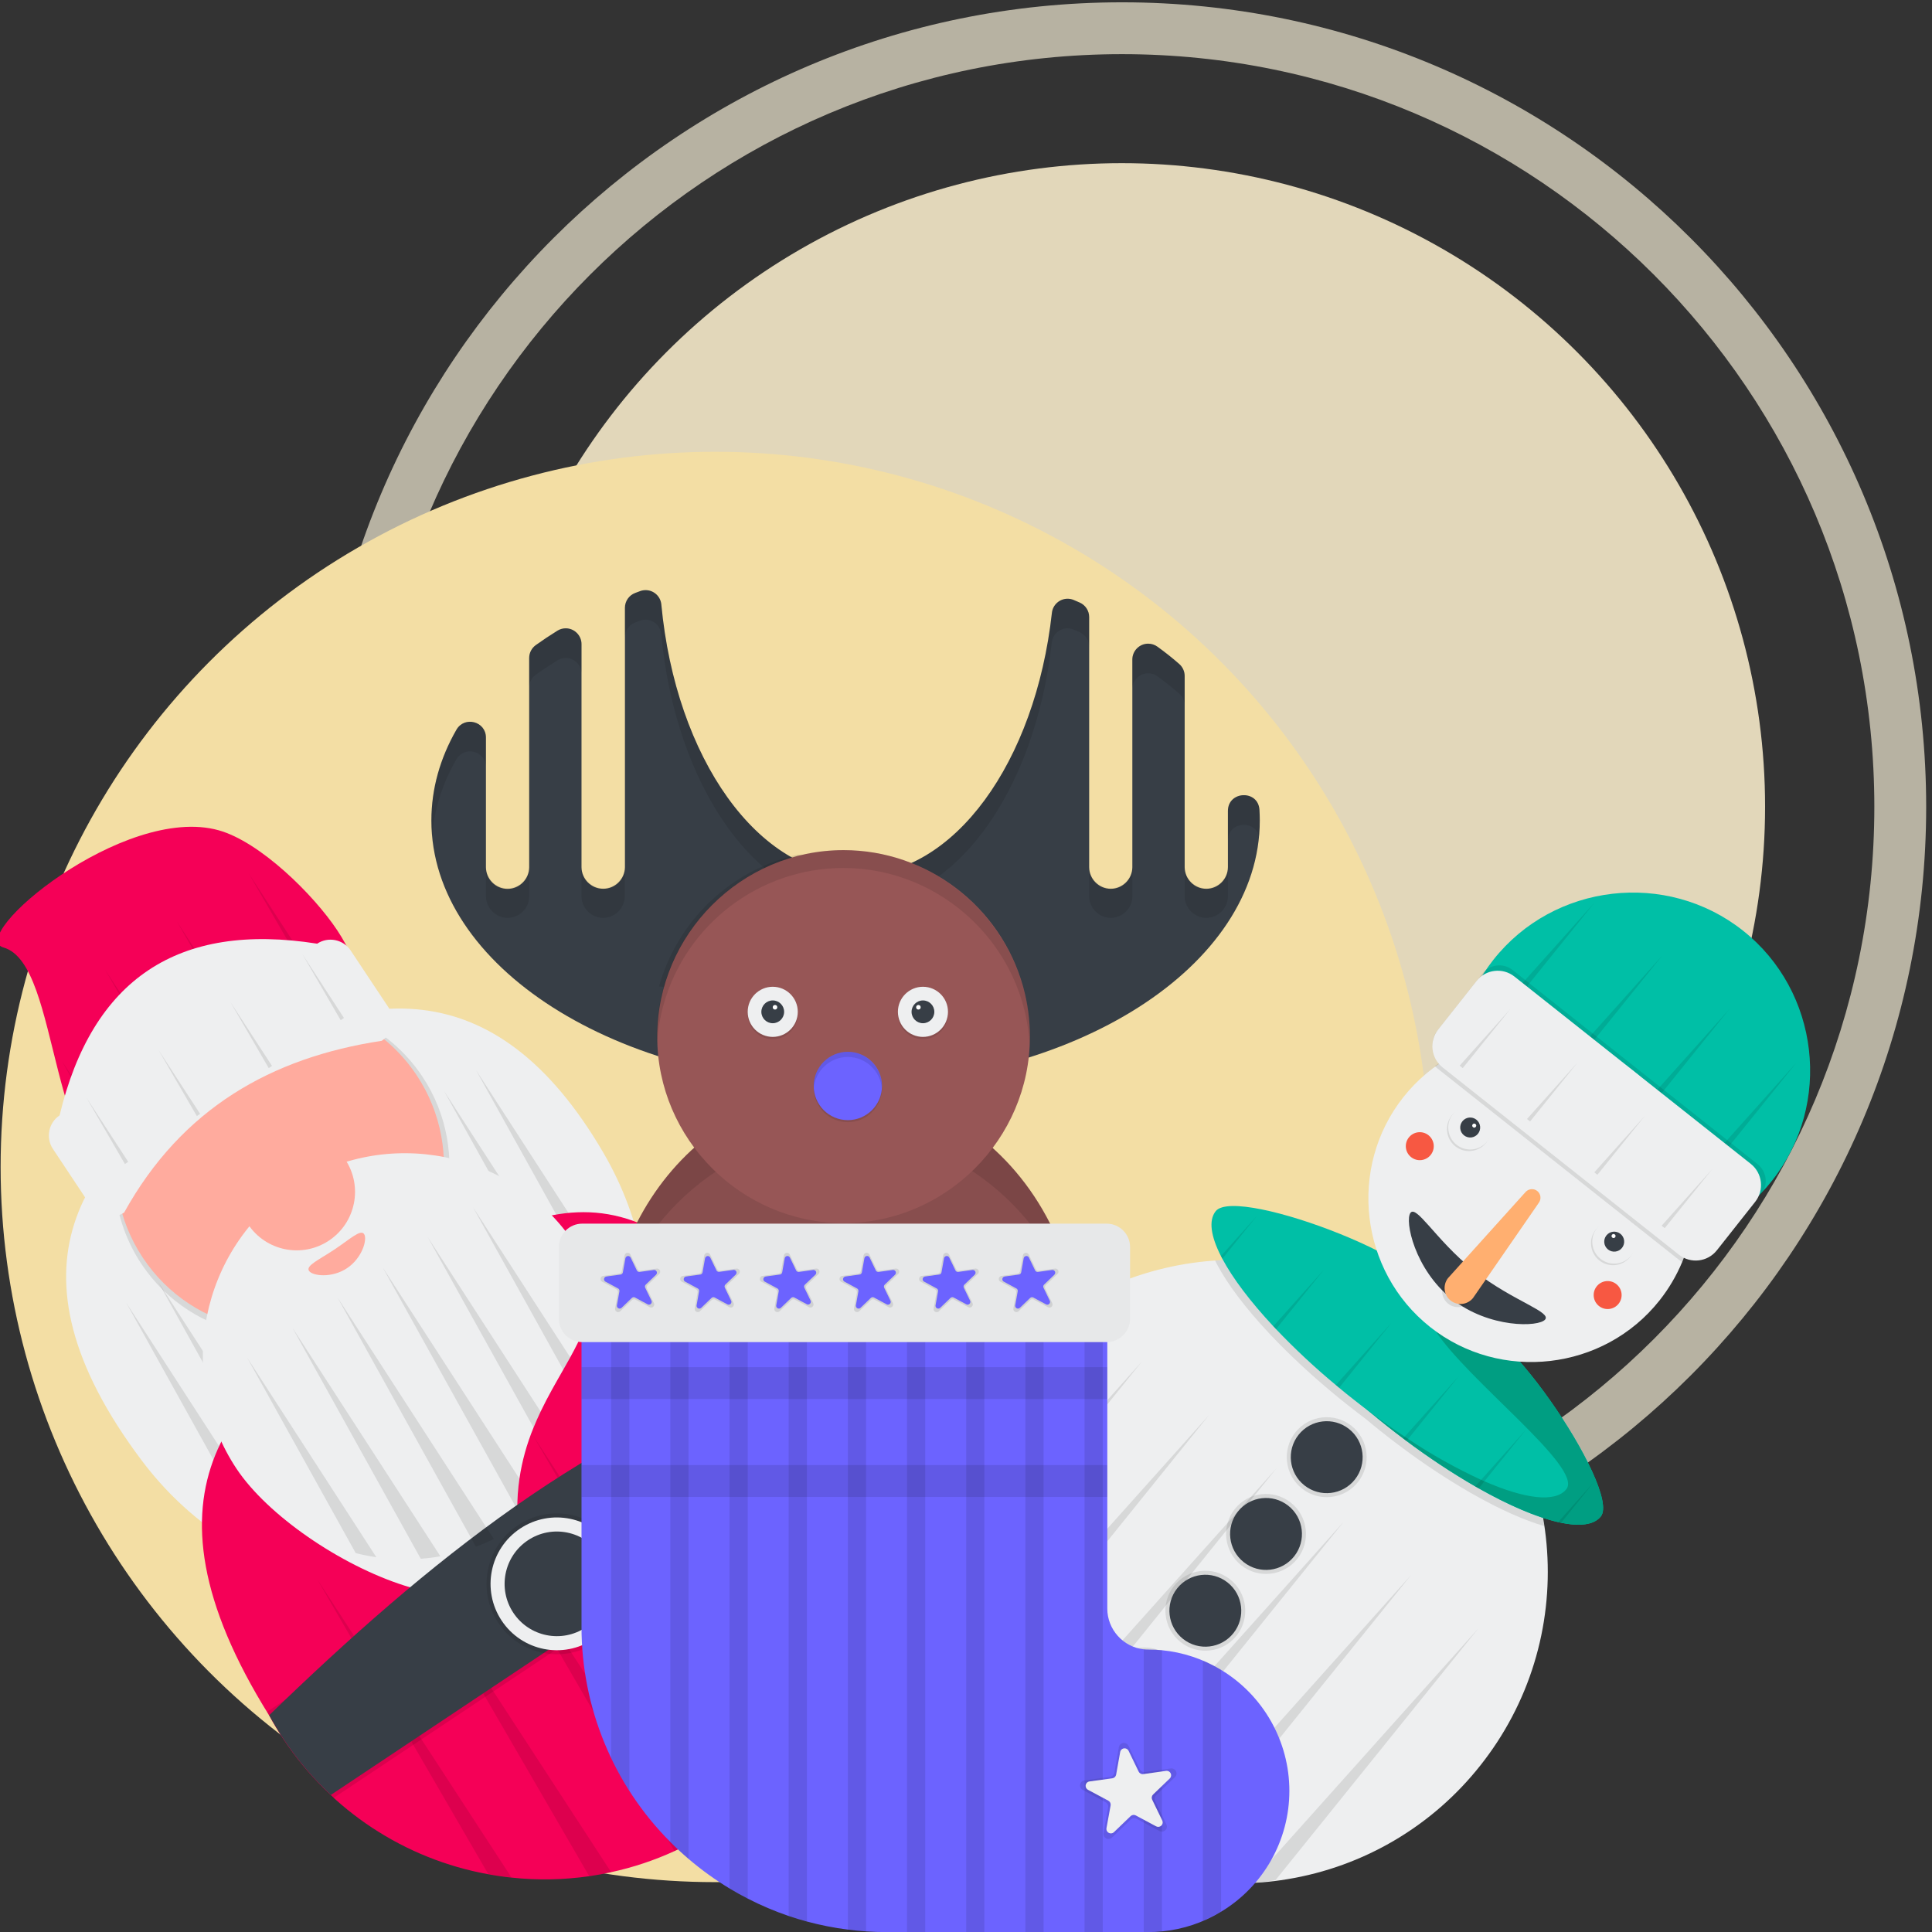<?xml version="1.0" encoding="UTF-8" standalone="no"?> <svg xmlns="http://www.w3.org/2000/svg" xmlns:xlink="http://www.w3.org/1999/xlink" xmlns:serif="http://www.serif.com/" width="100%" height="100%" viewBox="0 0 1080 1080" version="1.1" xml:space="preserve" style="fill-rule:evenodd;clip-rule:evenodd;stroke-linejoin:round;stroke-miterlimit:2;"><rect x="0" y="0" width="1080" height="1080" fill="#333333" stroke="none"/> <g transform="matrix(1,0,0,1,-2306.89,-1158.21)"> <g id="Tavola-da-disegno3" transform="matrix(0.562,0,0,1,1194.16,1158.21)"> <rect x="1978.19" y="0" width="1920" height="1080" style="fill:none;"></rect> <clipPath id="_clip1"> <rect x="1978.19" y="0" width="1920" height="1080"></rect> </clipPath> <g clip-path="url(#_clip1)"> <g transform="matrix(0.962,0,0,0.533,1661.05,451)"> <g transform="matrix(2.107,0,0,2.138,-1508.76,-896.977)"> <circle cx="1423.9" cy="419.486" r="315.675" style="fill:rgb(226,215,186);"></circle> </g> <g transform="matrix(2.634,0,0,2.673,-2258.96,-1121.22)"> <path d="M1423.9,103.811C1598.13,103.811 1739.58,245.26 1739.58,419.486C1739.58,593.712 1598.13,735.161 1423.9,735.161C1249.68,735.161 1108.23,593.712 1108.23,419.486C1108.23,245.26 1249.68,103.811 1423.9,103.811ZM1423.9,124.155C1260.9,124.155 1128.57,256.488 1128.57,419.486C1128.57,582.484 1260.9,714.818 1423.9,714.818C1586.9,714.818 1719.23,582.484 1719.23,419.486C1719.23,256.488 1586.9,124.155 1423.9,124.155Z" style="fill:rgb(183,178,162);"></path> </g> </g> <g transform="matrix(3.934,0,0,2.213,-1864.54,-665.106)"> <circle cx="1158.06" cy="595.318" r="180.656" style="fill:rgb(243,222,164);"></circle> </g> <g transform="matrix(1.585,-0.057,0.101,0.892,-4556.67,-585.235)"> <g transform="matrix(0.866,-0.5,0.5,0.866,3482.29,1639.04)"> <path d="M720.263,266.811C720.308,293.923 710.463,320.141 692.583,340.521C690.223,343.201 687.763,345.771 685.173,348.211C671.917,360.774 655.776,369.892 638.173,374.761C635.283,375.581 632.323,376.261 629.343,376.811C614.359,379.668 598.949,379.447 584.053,376.161C581.133,375.531 578.253,374.761 575.423,373.891C558.439,368.674 542.942,359.478 530.223,347.071C527.833,344.781 525.553,342.351 523.393,339.821C483.031,292.949 565.165,189.093 540.336,160C524.291,141.2 652.771,126.783 693.133,173.656C710.648,193.996 720.281,239.969 720.263,266.811Z" style="fill:rgb(245,0,87);fill-rule:nonzero;"></path> </g> <g transform="matrix(0.866,-0.5,0.383,0.664,3907.08,1550.97)"> <path d="M118.27,275.3L119.58,134.64L111.44,268.05L118.27,275.3Z" style="fill-opacity:0.1;fill-rule:nonzero;"></path> </g> <g transform="matrix(0.866,-0.5,0.5,0.866,3482.29,1639.04)"> <path d="M585.603,206.451L584.013,376.201C581.093,375.571 578.213,374.801 575.383,373.931L585.603,206.451Z" style="fill-opacity:0.1;fill-rule:nonzero;"></path> </g> <g transform="matrix(0.866,-0.5,0.5,0.866,3482.29,1639.04)"> <path d="M639.713,206.451L638.133,374.811C635.243,375.631 632.283,376.311 629.303,376.861L639.713,206.451Z" style="fill-opacity:0.1;fill-rule:nonzero;"></path> </g> <g transform="matrix(0.866,-0.5,0.5,0.866,3874.92,1495.27)"> <path d="M280.66,268.75L281.9,134.64L273.24,276.44L280.66,268.75Z" style="fill-opacity:0.1;fill-rule:nonzero;"></path> </g> <g transform="matrix(0.866,-0.5,0.5,0.866,3482.29,1639.04)"> <path d="M608.263,298.311C712.366,302.999 789.771,340.167 781.913,475.101C776.237,572.574 704.168,651.891 608.263,651.891C512.359,651.891 440.271,572.576 434.613,475.101C425.831,323.775 510.676,293.917 608.263,298.311Z" style="fill:rgb(238,239,240);fill-rule:nonzero;"></path> </g> <g transform="matrix(0.866,-0.5,0.5,0.866,3874.92,1495.27)"> <path d="M69.26,315.84L52.9,520.95L66.75,520.95L69.26,315.84Z" style="fill-opacity:0.1;fill-rule:nonzero;"></path> </g> <g transform="matrix(0.866,-0.5,0.5,0.866,3874.92,1495.27)"> <path d="M93.16,315.84L76.8,520.95L90.65,520.95L93.16,315.84Z" style="fill-opacity:0.1;fill-rule:nonzero;"></path> </g> <g transform="matrix(0.866,-0.5,0.5,0.866,3874.92,1495.27)"> <path d="M308.34,315.84L291.98,520.95L305.83,520.95L308.34,315.84Z" style="fill-opacity:0.1;fill-rule:nonzero;"></path> </g> <g transform="matrix(0.866,-0.5,0.5,0.866,3874.92,1495.27)"> <path d="M332.24,315.84L315.88,520.95L329.73,520.95L332.24,315.84Z" style="fill-opacity:0.1;fill-rule:nonzero;"></path> </g> <g transform="matrix(0.866,-0.5,0.5,0.866,3482.29,1639.04)"> <path d="M766.073,548.971C738.603,609.731 678.263,651.901 608.263,651.901C538.263,651.901 477.923,609.731 450.453,548.971C514.958,461.815 637.904,443.453 725.06,507.958C740.686,519.523 754.508,533.345 766.073,548.971Z" style="fill-opacity:0.1;fill-rule:nonzero;"></path> </g> <g transform="matrix(0.866,-0.5,0.5,0.866,3482.29,1639.04)"> <path d="M804.563,669.511C804.646,718.322 786.443,765.436 753.563,801.511C749.997,805.465 746.257,809.265 742.343,812.911C729.372,825.058 714.812,835.389 699.063,843.621C694.803,845.861 690.443,847.941 685.983,849.861C672.758,855.568 658.94,859.791 644.783,862.451C640.223,863.311 635.617,864.008 630.963,864.541C623.428,865.404 615.848,865.828 608.263,865.811C602.323,865.811 596.457,865.551 590.663,865.031C586.043,864.611 581.463,864.031 576.943,863.321C563.16,861.116 549.655,857.427 536.663,852.321C532.317,850.648 528.043,848.811 523.843,846.811C509.137,839.803 495.363,830.985 482.843,820.561C479.07,817.441 475.427,814.178 471.913,810.771C433.529,773.851 411.842,722.809 411.913,669.551C411.913,663.611 412.173,657.741 412.693,651.941C417.619,484.351 508.313,467.866 608.213,473.251C719.48,479.249 803.788,471.109 803.733,651.941C804.28,657.714 804.557,663.571 804.563,669.511Z" style="fill:rgb(245,0,87);fill-rule:nonzero;"></path> </g> <g transform="matrix(0.866,-0.5,0.5,0.866,3482.29,1639.04)"> <path d="M484.933,597.811L482.863,820.521C479.09,817.401 475.447,814.138 471.933,810.731L484.933,597.811Z" style="fill-opacity:0.1;fill-rule:nonzero;"></path> </g> <g transform="matrix(0.866,-0.5,0.5,0.866,3482.29,1639.04)"> <path d="M539.043,597.811L536.663,852.331C532.317,850.651 528.043,848.811 523.843,846.811L539.043,597.811Z" style="fill-opacity:0.1;fill-rule:nonzero;"></path> </g> <g transform="matrix(0.866,-0.5,0.5,0.866,3874.92,1495.27)"> <path d="M178.74,793.22L181.24,525.98L165.03,791.51L178.74,793.22Z" style="fill-opacity:0.1;fill-rule:nonzero;"></path> </g> <g transform="matrix(0.866,-0.5,0.5,0.866,3874.92,1495.27)"> <path d="M232.88,790.6L235.34,525.98L219.06,792.69L232.88,790.6Z" style="fill-opacity:0.1;fill-rule:nonzero;"></path> </g> <g transform="matrix(0.866,-0.5,0.5,0.866,3482.29,1639.04)"> <path d="M701.363,597.811L699.073,843.601C694.813,845.841 690.453,847.921 685.993,849.841L701.363,597.811Z" style="fill-opacity:0.1;fill-rule:nonzero;"></path> </g> <g transform="matrix(0.866,-0.5,0.5,0.866,3482.29,1639.04)"> <path d="M755.473,597.811L753.573,801.491C750.007,805.444 746.267,809.244 742.353,812.891L755.473,597.811Z" style="fill-opacity:0.1;fill-rule:nonzero;"></path> </g> <g transform="matrix(0.866,-0.5,0.5,0.866,3482.29,1639.04)"> <path d="M713.963,372.551C713.963,429.551 666.643,475.731 608.263,475.731C549.883,475.731 502.563,429.541 502.563,372.551C502.56,363.118 503.876,353.73 506.473,344.661C516.873,308.391 547.073,280.191 584.993,271.881C600.326,268.535 616.201,268.535 631.533,271.881C669.453,280.191 699.653,308.391 710.053,344.661C712.65,353.73 713.966,363.118 713.963,372.551Z" style="fill-opacity:0.1;fill-rule:nonzero;"></path> </g> <g transform="matrix(0.866,-0.5,0.5,0.866,3482.29,1639.04)"> <path d="M711.443,370.031C711.375,426.488 664.9,472.906 608.443,472.906C551.939,472.906 505.443,426.411 505.443,369.906C505.443,313.402 551.939,266.906 608.443,266.906C654.5,266.906 695.222,297.798 707.633,342.151C710.173,351.226 711.455,360.607 711.443,370.031Z" style="fill:rgb(255,171,158);fill-rule:nonzero;"></path> </g> <g transform="matrix(0.866,-0.5,0.5,0.866,3482.29,1639.04)"> <path d="M511.373,266.851C575.59,207.29 640.182,207.04 705.153,266.851C713.437,266.851 720.253,273.668 720.253,281.951L720.253,324.731C720.253,333.015 713.437,339.831 705.153,339.831C641.87,310.248 577.479,305.666 511.373,339.831C503.09,339.831 496.273,333.015 496.273,324.731L496.273,281.951C496.273,273.668 503.09,266.851 511.373,266.851Z" style="fill:rgb(238,239,240);fill-rule:nonzero;"></path> </g> <g transform="matrix(0.866,-0.5,0.5,0.866,3482.29,1639.04)"> <path d="M735.353,512.221C735.353,544.871 717.373,557.771 693.713,570.081C691.143,571.411 688.513,572.744 685.823,574.081C677.393,578.311 668.463,582.701 659.513,588.031C656.433,589.871 653.343,591.811 650.273,593.901C641.065,600.092 632.646,607.382 625.203,615.611C620.87,620.436 616.905,625.581 613.343,631.001L613.333,631.021C611.593,633.661 609.903,636.401 608.263,639.311C564.223,717.331 481.173,582.411 481.173,512.221C481.173,442.502 538.544,385.131 608.263,385.131C677.983,385.131 735.353,442.502 735.353,512.221L735.353,512.221Z" style="fill:rgb(238,239,240);fill-rule:nonzero;"></path> </g> <g transform="matrix(0.866,-0.5,0.5,0.866,3482.29,1639.04)"> <path d="M629,434.348C629,438.235 619.715,446.178 608.263,446.178C596.812,446.178 587.527,438.235 587.527,434.348C587.527,430.461 596.812,432.089 608.263,432.089C619.715,432.089 629,430.457 629,434.348Z" style="fill:rgb(255,171,158);fill-rule:nonzero;"></path> </g> <g transform="matrix(0.866,-0.5,0.5,0.866,3482.29,1639.04)"> <path d="M804.563,667.001C804.577,682.25 802.815,697.45 799.313,712.291L417.263,712.291C413.761,697.45 411.999,682.25 412.013,667.001C412.013,661.061 412.273,655.188 412.793,649.381L803.793,649.381C804.3,655.181 804.557,661.055 804.563,667.001Z" style="fill-opacity:0.1;fill-rule:nonzero;"></path> </g> <g transform="matrix(0.866,-0.5,0.5,0.866,3482.29,1639.04)"> <path d="M804.563,672.031C804.577,687.284 802.815,702.486 799.313,717.331L417.263,717.331C413.762,702.486 412,687.284 412.013,672.031C412.013,666.091 412.273,660.218 412.793,654.411L803.793,654.411C804.3,660.211 804.557,666.084 804.563,672.031Z" style="fill-opacity:0.1;fill-rule:nonzero;"></path> </g> <g transform="matrix(0.866,-0.5,0.5,0.866,3482.29,1639.04)"> <path d="M804.563,669.511C804.577,684.764 802.815,699.966 799.313,714.811L417.263,714.811C413.761,699.966 411.999,684.764 412.013,669.511C412.013,663.571 412.273,657.701 412.793,651.901C548.386,626.985 681.348,614.531 803.793,651.901C804.3,657.701 804.557,663.571 804.563,669.511Z" style="fill:rgb(55,62,70);fill-rule:nonzero;"></path> </g> <g transform="matrix(0.866,-0.5,0.5,0.866,3874.92,1495.27)"> <circle cx="196.35" cy="611.54" r="44.04" style="fill-opacity:0.1;"></circle> </g> <g transform="matrix(0.866,-0.5,0.5,0.866,3874.92,1495.27)"> <circle cx="196.35" cy="611.54" r="41.52" style="fill:rgb(238,239,240);"></circle> </g> <g transform="matrix(0.866,-0.5,0.5,0.866,3874.92,1495.27)"> <circle cx="196.35" cy="611.54" r="32.72" style="fill:rgb(55,62,70);"></circle> </g> <g transform="matrix(0.866,-0.5,0.5,0.866,3482.29,1639.04)"> <path d="M525.203,458.111L523.393,606.811C520.129,603.887 517.018,600.796 514.073,597.551L525.203,458.111Z" style="fill-opacity:0.1;fill-rule:nonzero;"></path> </g> <g transform="matrix(0.866,-0.5,0.5,0.866,3482.29,1639.04)"> <path d="M559.173,458.111L557.103,628.581C553.315,626.932 549.616,625.083 546.023,623.041L559.173,458.111Z" style="fill-opacity:0.1;fill-rule:nonzero;"></path> </g> <g transform="matrix(0.866,-0.5,0.5,0.866,3482.29,1639.04)"> <path d="M593.153,458.111L590.953,638.111C586.918,637.571 582.913,636.827 578.953,635.881L593.153,458.111Z" style="fill-opacity:0.1;fill-rule:nonzero;"></path> </g> <g transform="matrix(0.866,-0.5,0.5,0.866,3482.29,1639.04)"> <path d="M627.123,458.111L625.203,615.611C620.87,620.436 616.905,625.581 613.343,631.001L627.123,458.111Z" style="fill-opacity:0.1;fill-rule:nonzero;"></path> </g> <g transform="matrix(0.866,-0.5,0.5,0.866,3482.29,1639.04)"> <path d="M661.103,458.111L659.513,588.031C656.433,589.871 653.343,591.811 650.273,593.901L661.103,458.111Z" style="fill-opacity:0.1;fill-rule:nonzero;"></path> </g> <g transform="matrix(0.866,-0.5,0.5,0.866,3482.29,1639.04)"> <path d="M695.073,458.111L693.713,570.081C691.143,571.411 688.513,572.744 685.823,574.081L695.073,458.111Z" style="fill-opacity:0.1;fill-rule:nonzero;"></path> </g> <g transform="matrix(0.866,-0.5,0.5,0.866,3874.92,1495.27)"> <path d="M116.66,243.02L119.58,195.21L119.14,243.02L116.66,243.02Z" style="fill-opacity:0.1;fill-rule:nonzero;"></path> </g> <g transform="matrix(0.866,-0.5,0.5,0.866,3874.92,1495.27)"> <path d="M173.24,243.02L173.69,195.21L170.77,243.02L173.24,243.02Z" style="fill-opacity:0.1;fill-rule:nonzero;"></path> </g> <g transform="matrix(0.866,-0.5,0.5,0.866,3874.92,1495.27)"> <path d="M227.79,195.21L227.34,243.02L224.87,243.02L227.79,195.21Z" style="fill-opacity:0.1;fill-rule:nonzero;"></path> </g> <g transform="matrix(0.866,-0.5,0.5,0.866,3874.92,1495.27)"> <path d="M278.98,243.02L281.9,195.21L281.46,243.02L278.98,243.02Z" style="fill-opacity:0.1;fill-rule:nonzero;"></path> </g> <g transform="matrix(0.866,-0.5,0.5,0.866,3874.92,1495.27)"> <circle cx="196.53" cy="317.16" r="36.557" style="fill:rgb(255,171,158);"></circle> </g> </g> <g transform="matrix(0.696,0.31,-0.979,0.696,1715.64,-787.302)"> <g transform="matrix(1.778,0,0,1,2322.87,232.98)"> <path d="M712,248C712.045,275.111 702.199,301.33 684.32,321.71C681.96,324.39 679.5,326.96 676.91,329.4C663.654,341.963 647.513,351.081 629.91,355.95C627.02,356.77 624.06,357.45 621.08,358C606.096,360.857 590.686,360.635 575.79,357.35C572.87,356.72 569.99,355.95 567.16,355.08C550.175,349.863 534.678,340.667 521.96,328.26C519.57,325.97 517.29,323.54 515.13,321.01C497.631,300.689 488,274.744 488,247.927C488,186.486 538.559,135.927 600,135.927C661.441,135.927 712,186.486 712,247.927C712,247.952 712,247.976 712,248Z" style="fill:rgb(0,191,166);fill-rule:nonzero;"></path> </g> <g transform="matrix(1.778,0,0,1,3040.55,285.98)"> <path d="M110.67,267.75L111.98,127.09L103.84,260.5L110.67,267.75Z" style="fill-opacity:0.1;fill-rule:nonzero;"></path> </g> <g transform="matrix(1.778,0,0,1,2322.87,232.98)"> <path d="M569.79,180.09L568.2,349.84C565.28,349.21 562.4,348.44 559.57,347.57L569.79,180.09Z" style="fill-opacity:0.1;fill-rule:nonzero;"></path> </g> <g transform="matrix(1.778,0,0,1,2322.87,232.98)"> <path d="M623.9,180.09L622.32,348.44C619.43,349.26 616.47,349.94 613.49,350.49L623.9,180.09Z" style="fill-opacity:0.1;fill-rule:nonzero;"></path> </g> <g transform="matrix(1.778,0,0,1,3040.55,285.98)"> <path d="M273.06,261.2L274.3,127.09L265.64,268.89L273.06,261.2Z" style="fill-opacity:0.1;fill-rule:nonzero;"></path> </g> <g transform="matrix(1.778,0,0,1,2322.87,232.98)"> <path d="M796.3,650.7C796.382,699.511 778.179,746.625 745.3,782.7C741.733,786.653 737.993,790.453 734.08,794.1C732.98,795.1 731.87,796.1 730.75,797.1C730.677,797.187 730.593,797.264 730.5,797.33C729.89,797.9 729.27,798.44 728.65,798.96C717.088,809.022 704.384,817.691 690.8,824.79C689.02,825.73 687.217,826.64 685.39,827.52C682.86,828.75 680.31,829.92 677.72,831.03C675.98,831.78 674.22,832.5 672.46,833.2C660.844,837.824 648.808,841.314 636.52,843.62C634.73,843.96 632.93,844.28 631.12,844.55C628.34,845.01 625.52,845.4 622.7,845.71C620.99,845.91 619.27,846.09 617.54,846.24C611.76,846.76 605.91,847.02 599.99,847.02C594.07,847.02 588.203,846.76 582.39,846.24C580.59,846.08 578.79,845.89 577,845.67C574.21,845.36 571.43,844.97 568.67,844.53C566.97,844.25 565.29,843.96 563.6,843.65C551.571,841.397 539.782,838.012 528.39,833.54C526.58,832.84 524.79,832.11 523.01,831.33C520.503,830.283 518.023,829.167 515.57,827.98C513.9,827.18 512.22,826.36 510.57,825.5C497.728,818.933 485.654,810.96 474.57,801.73C472.75,800.24 470.98,798.73 469.22,797.14C467.46,795.55 465.47,793.72 463.64,791.94C462,790.36 460.38,788.75 458.8,787.1C423.39,750.552 403.611,701.588 403.7,650.7C403.7,644.76 403.96,638.89 404.48,633.09C413.39,532.92 497.48,454.4 600,454.4C702.52,454.4 786.61,532.92 795.52,633.09C796.033,638.89 796.293,644.76 796.3,650.7Z" style="fill:rgb(238,239,240);fill-rule:nonzero;"></path> </g> <g transform="matrix(1.778,0,0,1,2322.87,232.98)"> <path d="M734.46,507.67C722.32,512.67 706.14,516.8 687.23,519.79L684.74,520.18C667.619,522.679 650.366,524.165 633.07,524.63C632.16,524.63 631.26,524.69 630.34,524.71C626.147,524.817 621.907,524.87 617.62,524.87C612.953,524.87 608.337,524.807 603.77,524.68C599.223,524.813 594.62,524.877 589.96,524.87C586.28,524.87 582.61,524.87 578.96,524.76L576.24,524.68C559.057,524.273 541.911,522.871 524.89,520.48L522.4,520.11C501.4,516.93 483.69,512.32 470.91,506.76L469.16,505.97L467.99,505.42C502.754,473.74 547.81,455.645 594.83,454.48C597.603,456.288 600.606,457.714 603.76,458.72C606.743,457.756 609.597,456.433 612.26,454.78C657.913,457.581 701.171,476.303 734.46,507.67Z" style="fill-opacity:0.1;fill-rule:nonzero;"></path> </g> <g transform="matrix(1.778,0,0,1,2322.87,232.98)"> <path d="M471.24,584L469.24,797.11C467.35,795.41 465.49,793.69 463.66,791.91C462.02,790.33 460.4,788.72 458.82,787.07L471.24,584Z" style="fill-opacity:0.1;fill-rule:nonzero;"></path> </g> <g transform="matrix(1.778,0,0,1,2322.87,232.98)"> <path d="M525.34,584L523,831.31C520.493,830.263 518.013,829.147 515.56,827.96C513.89,827.16 512.21,826.34 510.56,825.48L525.34,584Z" style="fill-opacity:0.1;fill-rule:nonzero;"></path> </g> <g transform="matrix(1.778,0,0,1,2322.87,232.98)"> <path d="M579.45,584L577,845.65C574.21,845.34 571.43,844.95 568.67,844.51C566.97,844.23 565.29,843.94 563.6,843.63L579.45,584Z" style="fill-opacity:0.1;fill-rule:nonzero;"></path> </g> <g transform="matrix(1.778,0,0,1,2322.87,232.98)"> <path d="M633.56,584L631.13,844.52C628.35,844.98 625.53,845.37 622.71,845.68C621,845.88 619.28,846.06 617.55,846.21L633.56,584Z" style="fill-opacity:0.1;fill-rule:nonzero;"></path> </g> <g transform="matrix(1.778,0,0,1,2322.87,232.98)"> <path d="M687.67,584L685.4,827.5C682.87,828.73 680.32,829.9 677.73,831.01C675.99,831.76 674.23,832.48 672.47,833.18L687.67,584Z" style="fill-opacity:0.1;fill-rule:nonzero;"></path> </g> <g transform="matrix(1.778,0,0,1,2322.87,232.98)"> <path d="M741.77,584L739.87,787.69C736.29,791.637 732.547,795.437 728.64,799.09L741.77,584Z" style="fill-opacity:0.1;fill-rule:nonzero;"></path> </g> <g transform="matrix(1.778,0,0,1,2322.87,232.98)"> <path d="M476.68,480.83C476.68,502.37 539.78,519.83 617.62,519.83C695.46,519.83 758.55,502.36 758.55,480.83C758.55,459.3 617.62,415.4 617.62,441.83C617.62,468.26 476.68,459.29 476.68,480.83Z" style="fill:rgb(0,191,166);fill-rule:nonzero;"></path> </g> <g transform="matrix(1.778,0,0,1,2322.87,232.98)"> <path d="M758.55,480.83C758.55,487.57 752.36,493.92 741.47,499.46L739.74,500.31C727.2,506.31 709.03,511.31 687.23,514.75L684.74,515.14C667.62,517.643 650.366,519.132 633.07,519.6C632.16,519.6 631.26,519.66 630.34,519.67C626.147,519.79 621.907,519.847 617.62,519.84C612.953,519.84 608.337,519.777 603.77,519.65C595.28,519.42 587,518.98 579.02,518.35L576.38,518.14C559.076,516.787 541.897,514.136 524.99,510.21L522.79,509.68C494.49,502.53 476.73,492.25 476.73,480.83C476.73,463.46 568.3,465.92 603.81,453.69C612.36,450.74 617.66,446.94 617.66,441.82C617.62,415.4 758.55,459.29 758.55,480.83Z" style="fill:rgb(0,158,130);fill-rule:nonzero;"></path> </g> <g transform="matrix(1.778,0,0,1,2322.87,232.98)"> <path d="M730.87,480.83C730.87,491.93 714.13,501.93 687.28,509.04L685.06,509.61C667.973,513.756 650.586,516.552 633.06,517.97L630.42,518.2C621.85,518.92 612.93,519.41 603.75,519.65C599.203,519.77 594.6,519.833 589.94,519.84C586.26,519.84 582.59,519.84 578.94,519.72L576.22,519.65C559.037,519.243 541.891,517.841 524.87,515.45C524.03,515.32 523.2,515.19 522.38,515.08C501.38,511.9 483.67,507.29 470.89,501.73L469.14,500.94C456.34,495.07 448.98,488.19 448.98,480.83C448.98,459.29 589.91,415.4 589.91,441.83C589.91,446.95 595.21,450.75 603.74,453.7C639.28,465.92 730.87,463.46 730.87,480.83Z" style="fill:rgb(0,191,166);fill-rule:nonzero;"></path> </g> <g transform="matrix(1.778,0,0,1,2322.87,232.98)"> <path d="M703.18,351.22C703.112,407.677 656.637,454.095 600.18,454.095C543.676,454.095 497.18,407.599 497.18,351.095C497.18,294.591 543.676,248.095 600.18,248.095C646.237,248.095 686.959,278.987 699.37,323.34C701.907,332.416 703.189,341.796 703.18,351.22Z" style="fill:rgb(238,239,240);fill-rule:nonzero;"></path> </g> <g transform="matrix(1.778,0,0,1,3040.55,285.98)"> <path d="M308.29,206.041L308.29,251.979C308.29,259.441 302.231,265.5 294.769,265.5L97.831,265.5C90.369,265.5 84.31,259.441 84.31,251.979L84.31,206.041C84.31,198.579 90.369,192.52 97.831,192.52L294.769,192.52C302.231,192.52 308.29,198.579 308.29,206.041Z" style="fill-opacity:0.1;"></path> </g> <g transform="matrix(1.778,0,0,1,2322.87,232.98)"> <path d="M699.37,323.34C698.549,323.467 697.72,323.534 696.89,323.54L503.11,323.54C502.28,323.534 501.451,323.467 500.63,323.34C510.881,286.903 540.37,258.907 577.29,250.56L622.71,250.56C659.63,258.907 689.119,286.903 699.37,323.34Z" style="fill-opacity:0.1;fill-rule:nonzero;"></path> </g> <g transform="matrix(1.778,0,0,1,3040.55,285.98)"> <path d="M308.29,212.054L308.29,251.006C308.29,260.396 300.666,268.02 291.276,268.02L101.324,268.02C91.934,268.02 84.31,260.396 84.31,251.006L84.31,212.054C84.31,202.664 91.934,195.04 101.324,195.04L291.276,195.04C300.666,195.04 308.29,202.664 308.29,212.054Z" style="fill:rgb(238,239,240);"></path> </g> <g transform="matrix(1.778,0,0,1,3040.55,285.98)"> <circle cx="138.42" cy="288.16" r="13.84" style="fill-opacity:0.1;"></circle> </g> <g transform="matrix(1.778,0,0,1,3040.55,285.98)"> <circle cx="138.42" cy="286.9" r="13.84" style="fill:rgb(238,239,240);"></circle> </g> <g transform="matrix(1.778,0,0,1,3040.55,285.98)"> <circle cx="254.18" cy="288.16" r="13.84" style="fill-opacity:0.1;"></circle> </g> <g transform="matrix(1.778,0,0,1,3040.55,285.98)"> <circle cx="254.18" cy="286.9" r="13.84" style="fill:rgb(238,239,240);"></circle> </g> <g transform="matrix(1.778,0,0,1,3040.55,285.98)"> <circle cx="138.42" cy="286.9" r="6.29" style="fill:rgb(55,62,70);"></circle> </g> <g transform="matrix(1.778,0,0,1,3040.55,285.98)"> <circle cx="254.18" cy="286.9" r="6.29" style="fill:rgb(55,62,70);"></circle> </g> <g transform="matrix(1.778,0,0,1,3040.55,285.98)"> <circle cx="139.67" cy="284.38" r="1.26" style="fill:white;"></circle> </g> <g transform="matrix(1.778,0,0,1,3040.55,285.98)"> <circle cx="251.66" cy="284.38" r="1.26" style="fill:white;"></circle> </g> <g transform="matrix(1.778,0,0,1,3040.55,285.98)"> <circle cx="196.3" cy="505.84" r="25.17" style="fill-opacity:0.1;"></circle> </g> <g transform="matrix(1.778,0,0,1,3040.55,285.98)"> <circle cx="196.3" cy="567.5" r="25.17" style="fill-opacity:0.1;"></circle> </g> <g transform="matrix(1.778,0,0,1,3040.55,285.98)"> <circle cx="196.3" cy="629.16" r="25.17" style="fill-opacity:0.1;"></circle> </g> <g transform="matrix(1.778,0,0,1,3040.55,285.98)"> <circle cx="196.3" cy="690.82" r="25.17" style="fill-opacity:0.1;"></circle> </g> <g transform="matrix(1.778,0,0,1,3040.55,285.98)"> <circle cx="196.3" cy="752.48" r="25.17" style="fill-opacity:0.1;"></circle> </g> <g transform="matrix(1.778,0,0,1,3040.55,285.98)"> <circle cx="196.3" cy="505.84" r="22.65" style="fill:rgb(55,62,70);"></circle> </g> <g transform="matrix(1.778,0,0,1,3040.55,285.98)"> <circle cx="196.3" cy="567.5" r="22.65" style="fill:rgb(55,62,70);"></circle> </g> <g transform="matrix(1.778,0,0,1,3040.55,285.98)"> <circle cx="196.3" cy="629.16" r="22.65" style="fill:rgb(55,62,70);"></circle> </g> <g transform="matrix(1.778,0,0,1,3040.55,285.98)"> <circle cx="196.3" cy="690.82" r="22.65" style="fill:rgb(55,62,70);"></circle> </g> <g transform="matrix(1.778,0,0,1,3040.55,285.98)"> <circle cx="196.3" cy="752.48" r="22.65" style="fill:rgb(55,62,70);"></circle> </g> <g transform="matrix(1.778,0,0,1,2322.87,232.98)"> <path d="M654.11,405.33C654.11,411.58 629.89,431.75 600,431.75C570.11,431.75 545.89,411.58 545.89,405.33C545.89,402.42 551.11,403.03 559.7,404.51C569.6,406.22 583.99,409.1 600,409.1C616.01,409.1 630.4,406.22 640.3,404.51C648.89,403 654.11,402.42 654.11,405.33Z" style="fill:rgb(55,62,70);fill-rule:nonzero;"></path> </g> <g transform="matrix(1.778,0,0,1,2322.87,232.98)"> <path d="M600,435.53C594.476,435.53 589.93,430.984 589.93,425.46L594.64,352.46C594.829,349.657 597.191,347.454 600,347.46C602.809,347.454 605.171,349.657 605.36,352.46L610.07,425.46C610.07,430.984 605.524,435.53 600,435.53Z" style="fill-opacity:0.1;fill-rule:nonzero;"></path> </g> <g transform="matrix(1.778,0,0,1,2322.87,232.98)"> <path d="M600,433C594.5,433.006 589.963,428.5 589.93,423L594.64,350C594.833,347.199 597.192,344.999 600,345C602.808,344.999 605.167,347.199 605.36,350L610.07,423C610.037,428.5 605.5,433.006 600,433Z" style="fill:rgb(255,175,112);fill-rule:nonzero;"></path> </g> <g transform="matrix(1.778,0,0,1,3040.55,285.98)"> <circle cx="120.8" cy="315.84" r="8.81" style="fill:rgb(247,88,66);"></circle> </g> <g transform="matrix(1.778,0,0,1,3040.55,285.98)"> <circle cx="271.8" cy="315.84" r="8.81" style="fill:rgb(247,88,66);"></circle> </g> <g transform="matrix(1.778,0,0,1,3040.55,285.98)"> <path d="M67.21,448.73L67.53,413.99L65.46,447.94L67.21,448.73Z" style="fill-opacity:0.1;fill-rule:nonzero;"></path> </g> <g transform="matrix(1.778,0,0,1,2322.87,232.98)"> <path d="M525.34,467L524.94,510.22L524.89,515.46C524.05,515.33 523.22,515.2 522.4,515.09L522.74,509.69L525.34,467Z" style="fill-opacity:0.1;fill-rule:nonzero;"></path> </g> <g transform="matrix(1.778,0,0,1,2322.87,232.98)"> <path d="M579.45,467L579,518.35L579,519.72L576.28,519.65L576.37,518.14L579.45,467Z" style="fill-opacity:0.1;fill-rule:nonzero;"></path> </g> <g transform="matrix(1.778,0,0,1,2322.87,232.98)"> <path d="M633.56,467L633.08,518L633.08,519.63C632.17,519.63 631.27,519.69 630.35,519.7L630.45,518.23L633.56,467Z" style="fill-opacity:0.1;fill-rule:nonzero;"></path> </g> <g transform="matrix(1.778,0,0,1,2322.87,232.98)"> <path d="M687.67,467L687.28,509L687.28,514.71L684.79,515.1L685.11,509.57L687.67,467Z" style="fill-opacity:0.1;fill-rule:nonzero;"></path> </g> <g transform="matrix(1.778,0,0,1,3040.55,285.98)"> <path d="M337.77,446.46L338.07,413.99L336.03,447.31L337.77,446.46Z" style="fill-opacity:0.1;fill-rule:nonzero;"></path> </g> <g transform="matrix(1.778,0,0,1,3040.55,285.98)"> <path d="M109.06,260.47L111.98,212.66L111.54,260.47L109.06,260.47Z" style="fill-opacity:0.1;fill-rule:nonzero;"></path> </g> <g transform="matrix(1.778,0,0,1,3040.55,285.98)"> <path d="M165.65,260.47L166.09,212.66L163.17,260.47L165.65,260.47Z" style="fill-opacity:0.1;fill-rule:nonzero;"></path> </g> <g transform="matrix(1.778,0,0,1,3040.55,285.98)"> <path d="M220.19,212.66L219.74,260.47L217.27,260.47L220.19,212.66Z" style="fill-opacity:0.1;fill-rule:nonzero;"></path> </g> <g transform="matrix(1.778,0,0,1,3040.55,285.98)"> <path d="M271.38,260.47L274.3,212.66L273.86,260.47L271.38,260.47Z" style="fill-opacity:0.1;fill-rule:nonzero;"></path> </g> </g> <g id="undraw_christmas_stocking_wux9.svg" transform="matrix(1.778,0,0,1,2835.73,704.935)"> <g transform="matrix(1,0,0,1,-240,-375.065)"> <clipPath id="_clip2"> <rect x="0" y="0" width="480" height="750.13"></rect> </clipPath> <g clip-path="url(#_clip2)"> <g transform="matrix(1,0,0,1,-360,-74.94)"> <path d="M722.86,500.39C722.86,581.26 663.58,646.81 590.45,646.81C517.32,646.81 458,581.26 458,500.39C458,496.277 458.153,492.207 458.46,488.18C461.88,442.31 484.46,402.42 517.28,378.32C517.298,378.297 517.322,378.279 517.35,378.27C538.484,362.561 564.117,354.05 590.45,354C610.325,353.997 629.9,358.873 647.45,368.2C647.604,368.269 647.754,368.345 647.9,368.43C687.14,389.35 715.63,431.04 721.68,480.59C722.488,487.159 722.882,493.772 722.86,500.39Z" style="fill:rgb(151,86,86);fill-rule:nonzero;"></path> </g> <g transform="matrix(1,0,0,1,-360,-74.94)"> <path d="M722.86,500.39C722.86,581.26 663.58,646.81 590.45,646.81C517.32,646.81 458,581.26 458,500.39C458,496.277 458.153,492.207 458.46,488.18C461.88,442.31 484.46,402.42 517.28,378.32C517.298,378.297 517.322,378.279 517.35,378.27C538.484,362.561 564.117,354.05 590.45,354C610.325,353.997 629.9,358.873 647.45,368.2C647.604,368.269 647.754,368.345 647.9,368.43C687.14,389.35 715.63,431.04 721.68,480.59C722.488,487.159 722.882,493.772 722.86,500.39Z" style="fill-opacity:0.1;fill-rule:nonzero;"></path> </g> <g transform="matrix(1,0,0,1,-360,-74.94)"> <path d="M721.64,480.57C704.2,421.21 652.34,378.17 591.09,378.17C527.24,378.17 473.61,424.93 458.5,488.17C461.92,442.3 484.5,402.41 517.32,378.31C517.338,378.287 517.362,378.269 517.39,378.26C555.684,351.734 605.462,347.871 647.39,368.17C647.544,368.239 647.694,368.315 647.84,368.4C687.1,389.33 715.59,431 721.64,480.57Z" style="fill-opacity:0.1;fill-rule:nonzero;"></path> </g> <g transform="matrix(1,0,0,1,-360,-74.94)"> <path d="M805.62,198.41L805.62,229.84C805.62,236.472 800.162,241.93 793.53,241.93C793.527,241.93 793.523,241.93 793.52,241.93C786.888,241.93 781.43,236.472 781.43,229.84L781.43,122.92C781.421,120.328 780.28,117.865 778.31,116.18C774.503,112.847 770.483,109.657 766.25,106.61C764.729,105.489 762.889,104.885 761,104.885C756.158,104.885 752.169,108.858 752.15,113.7L752.15,229.84C752.15,236.472 746.692,241.93 740.06,241.93C740.057,241.93 740.053,241.93 740.05,241.93C733.433,241.908 728,236.457 728,229.84L728,90C728.003,86.493 725.915,83.302 722.7,81.9C721.59,81.41 720.46,80.9 719.33,80.45C718.252,79.999 717.096,79.767 715.928,79.767C711.45,79.767 707.646,83.178 707.16,87.63C697.9,171.01 652.61,234.3 598.16,234.3C542.67,234.3 496.71,168.63 488.65,82.95C488.227,78.442 484.397,74.955 479.869,74.955C478.846,74.955 477.832,75.132 476.87,75.48L474,76.55C470.568,77.846 468.286,81.152 468.29,84.82L468.29,229.82C468.29,236.452 462.832,241.91 456.2,241.91C456.163,241.91 456.127,241.911 456.09,241.911C449.465,241.911 444.011,236.465 444,229.84L444,105.15C444,105.141 444,105.131 444,105.122C444,100.283 440.019,96.302 435.18,96.302C433.561,96.302 431.973,96.747 430.59,97.59C426.383,100.19 422.33,102.887 418.43,105.68C416.109,107.342 414.726,110.025 414.72,112.88L414.72,229.88C414.72,236.512 409.262,241.97 402.63,241.97C402.627,241.97 402.623,241.97 402.62,241.97C395.988,241.97 390.53,236.512 390.53,229.88L390.53,157.37C390.53,148.3 378.53,145.15 374.01,153.01C364.93,168.83 360.01,185.91 360.01,203.74C360.01,285.3 463.76,351.43 591.73,351.43C719.7,351.43 823.45,285.3 823.45,203.74C823.45,201.74 823.38,199.74 823.26,197.74C822.55,186.42 805.62,187.09 805.62,198.41Z" style="fill:rgb(55,62,70);fill-rule:nonzero;"></path> </g> <g opacity="0.1"> <g transform="matrix(1,0,0,1,-360,-74.94)"> <path d="M728,246.39C728.187,252.894 733.588,258.142 740.095,258.142C746.602,258.142 752.003,252.894 752.19,246.39L752.19,229.84C752.003,236.344 746.602,241.592 740.095,241.592C733.588,241.592 728.187,236.344 728,229.84L728,246.39Z" style="fill-rule:nonzero;"></path> </g> <g transform="matrix(1,0,0,1,-360,-74.94)"> <path d="M473.93,93.09L476.8,92C477.764,91.65 478.782,91.47 479.808,91.47C484.332,91.47 488.159,94.955 488.58,99.46C496.64,185.14 542.58,250.82 598.09,250.82C652.57,250.82 697.86,187.52 707.09,104.14C707.588,99.699 711.387,96.304 715.855,96.304C717.035,96.304 718.203,96.54 719.29,97C720.42,97.48 721.55,98 722.66,98.45C725.872,99.856 727.957,103.044 727.96,106.55L727.96,90C727.963,86.493 725.875,83.302 722.66,81.9C721.55,81.41 720.42,80.9 719.29,80.45C718.212,79.999 717.056,79.767 715.888,79.767C711.41,79.767 707.606,83.178 707.12,87.63C697.86,171.01 652.57,234.3 598.12,234.3C542.63,234.3 496.67,168.63 488.61,82.95C488.187,78.442 484.357,74.955 479.829,74.955C478.806,74.955 477.792,75.132 476.83,75.48L473.96,76.55C470.528,77.846 468.246,81.152 468.25,84.82L468.25,101.37C468.237,97.706 470.507,94.397 473.93,93.09Z" style="fill-rule:nonzero;"></path> </g> <g transform="matrix(1,0,0,1,-360,-74.94)"> <path d="M823,212.64C823.27,209.69 823.43,206.73 823.43,203.74C823.43,201.74 823.36,199.74 823.24,197.74C822.53,186.44 805.6,187.11 805.6,198.43L805.6,215C805.62,204.22 820.85,203.08 823,212.64Z" style="fill-rule:nonzero;"></path> </g> <g transform="matrix(1,0,0,1,-360,-74.94)"> <path d="M781.43,246.39C781.617,252.894 787.018,258.142 793.525,258.142C800.032,258.142 805.433,252.894 805.62,246.39L805.62,229.84C805.433,236.344 800.032,241.592 793.525,241.592C787.018,241.592 781.617,236.344 781.43,229.84L781.43,246.39Z" style="fill-rule:nonzero;"></path> </g> <g transform="matrix(1,0,0,1,-360,-74.94)"> <path d="M766.25,123.16C770.47,126.24 774.49,129.43 778.31,132.73C780.28,134.415 781.421,136.878 781.43,139.47L781.43,122.92C781.421,120.328 780.28,117.865 778.31,116.18C774.503,112.847 770.483,109.657 766.25,106.61C764.729,105.489 762.889,104.885 761,104.885C756.158,104.885 752.169,108.858 752.15,113.7L752.15,130.26C752.163,125.414 756.154,121.435 761,121.435C762.889,121.435 764.729,122.039 766.25,123.16Z" style="fill-rule:nonzero;"></path> </g> <g transform="matrix(1,0,0,1,-360,-74.94)"> <path d="M374,169.56C378.51,161.7 390.52,164.86 390.52,173.93L390.52,157.37C390.52,148.3 378.52,145.15 374,153.01C364.92,168.83 360,185.91 360,203.74C360,206.52 360.13,209.29 360.37,212.03C361.751,197.047 366.404,182.548 374,169.56Z" style="fill-rule:nonzero;"></path> </g> <g transform="matrix(1,0,0,1,-360,-74.94)"> <path d="M390.56,246.39C390.747,252.894 396.148,258.142 402.655,258.142C409.162,258.142 414.563,252.894 414.75,246.39L414.75,229.84C414.563,236.344 409.162,241.592 402.655,241.592C396.148,241.592 390.747,236.344 390.56,229.84L390.56,246.39Z" style="fill-rule:nonzero;"></path> </g> <g transform="matrix(1,0,0,1,-360,-74.94)"> <path d="M444,246.39C444.187,252.894 449.588,258.142 456.095,258.142C462.602,258.142 468.003,252.894 468.19,246.39L468.19,229.84C468.003,236.344 462.602,241.592 456.095,241.592C449.588,241.592 444.187,236.344 444,229.84L444,246.39Z" style="fill-rule:nonzero;"></path> </g> <g transform="matrix(1,0,0,1,-360,-74.94)"> <path d="M418.46,122.23C422.353,119.437 426.407,116.743 430.62,114.15C431.996,113.319 433.573,112.88 435.18,112.88C440.019,112.88 444,116.861 444,121.7C444,121.7 444,121.7 444,121.7L444,105.15C444,105.141 444,105.131 444,105.122C444,100.283 440.019,96.302 435.18,96.302C433.561,96.302 431.973,96.747 430.59,97.59C426.383,100.19 422.33,102.887 418.43,105.68C416.109,107.342 414.726,110.025 414.72,112.88L414.72,129.44C414.73,126.576 416.125,123.888 418.46,122.23Z" style="fill-rule:nonzero;"></path> </g> </g> <g transform="matrix(1,0,0,1,-360,-74.94)"> <path d="M688.45,296.48C687.619,296.608 686.78,296.675 685.94,296.68L489.87,296.68C489.03,296.675 488.191,296.608 487.36,296.48C497.732,259.613 527.566,231.283 564.92,222.83L610.92,222.83C648.263,231.293 678.083,259.621 688.45,296.48Z" style="fill-opacity:0.1;fill-rule:nonzero;"></path> </g> <g transform="matrix(1,0,0,1,-360,-74.94)"> <path d="M694.85,324.69C694.773,381.827 647.737,428.8 590.6,428.8C533.41,428.8 486.35,381.74 486.35,324.55C486.35,267.36 533.41,220.3 590.6,220.3C637.224,220.3 678.446,251.578 691,296.48C693.566,305.663 694.861,315.155 694.85,324.69Z" style="fill:rgb(151,86,86);fill-rule:nonzero;"></path> </g> <g transform="matrix(1,0,0,1,-360,-74.94)"> <path d="M489.91,306.66C502.438,261.649 543.736,230.276 590.458,230.276C645.924,230.276 692.198,274.491 694.72,329.9C694.81,328.17 694.85,326.44 694.85,324.69C694.85,267.418 647.722,220.29 590.45,220.29C533.178,220.29 486.05,267.418 486.05,324.69C486.05,326.44 486.05,328.17 486.18,329.9C486.546,322.038 487.797,314.242 489.91,306.66Z" style="fill-opacity:0.1;fill-rule:nonzero;"></path> </g> <g transform="matrix(1,0,0,1,-360,-74.94)"> <path d="M840,746.12C840.018,773.77 825.492,799.484 801.8,813.74C791.739,819.858 780.422,823.619 768.7,824.74C766.19,824.99 763.63,825.11 761.06,825.11L614.64,825.11C610.8,825.11 606.98,824.99 603.18,824.73C599.76,824.5 596.37,824.18 593,823.73C585.265,822.751 577.607,821.241 570.08,819.21C566.64,818.283 563.243,817.253 559.89,816.12C552.032,813.447 544.381,810.198 537,806.4C533.527,804.62 530.13,802.73 526.81,800.73C518.727,795.866 511.06,790.341 503.89,784.21C500.37,781.21 496.977,778.063 493.71,774.77C461.853,742.854 443.96,699.544 444,654.45L444,477.45L738.14,477.45L738.14,644.27C738.134,655.887 746.965,665.762 758.51,667.05C759.35,667.13 760.2,667.19 761.06,667.19C763.63,667.19 766.19,667.31 768.7,667.55C780.419,668.686 791.732,672.446 801.8,678.55C825.456,692.817 839.972,718.494 840,746.12Z" style="fill:rgb(108,99,255);fill-rule:nonzero;"></path> </g> <g opacity="0.1"> <g transform="matrix(1,0,0,1,-360,-74.94)"> <path d="M470.77,474.93L470.77,746.19C467,740.288 463.597,734.16 460.58,727.84L460.58,474.93L470.77,474.93Z" style="fill-rule:nonzero;"></path> </g> <g transform="matrix(1,0,0,1,-360,-74.94)"> <path d="M503.87,474.93L503.87,784.21C500.35,781.21 496.957,778.063 493.69,774.77L493.69,474.93L503.87,474.93Z" style="fill-rule:nonzero;"></path> </g> <g transform="matrix(1,0,0,1,-360,-74.94)"> <path d="M537,474.93L537,806.4C533.527,804.62 530.13,802.73 526.81,800.73L526.81,474.93L537,474.93Z" style="fill-rule:nonzero;"></path> </g> <g transform="matrix(1,0,0,1,-360,-74.94)"> <path d="M570.08,474.93L570.08,819.18C566.64,818.253 563.243,817.223 559.89,816.09L559.89,474.93L570.08,474.93Z" style="fill-rule:nonzero;"></path> </g> <rect x="233" y="399.99" width="10.19" height="350.13"></rect> <rect x="266.1" y="399.99" width="10.19" height="350.13"></rect> <rect x="299.2" y="399.99" width="10.19" height="350.13"></rect> <rect x="332.31" y="399.99" width="10.19" height="350.13"></rect> <rect x="365.41" y="399.99" width="10.19" height="350.13"></rect> <g transform="matrix(1,0,0,1,-360,-74.94)"> <path d="M768.7,667.55L768.7,825.06L758.51,825.06L758.51,667.06C759.35,667.14 760.2,667.2 761.06,667.2C763.63,667.19 766.19,667.31 768.7,667.55Z" style="fill-rule:nonzero;"></path> </g> <g transform="matrix(1,0,0,1,-360,-74.94)"> <path d="M801.8,678.5L801.8,813.74L791.62,818.93L791.62,673.32C795.137,674.793 798.539,676.524 801.8,678.5Z" style="fill-rule:nonzero;"></path> </g> </g> <path d="M390.88,367.27L390.88,407.26C390.88,414.496 385.006,420.37 377.77,420.37L84.41,420.37C77.174,420.37 71.3,414.496 71.3,407.26L71.3,367.27C71.3,360.034 77.174,354.16 84.41,354.16L377.77,354.16C385.006,354.16 390.88,360.034 390.88,367.27Z" style="fill:rgb(238,239,240);"></path> <g opacity="0.03"> <path d="M390.88,367.27L390.88,407.26C390.88,414.496 385.006,420.37 377.77,420.37L84.41,420.37C77.174,420.37 71.3,414.496 71.3,407.26L71.3,367.27C71.3,360.034 77.174,354.16 84.41,354.16L377.77,354.16C385.006,354.16 390.88,360.034 390.88,367.27Z"></path> </g> <rect x="84.03" y="434.37" width="294.11" height="17.82" style="fill-opacity:0.1;"></rect> <rect x="84.03" y="489.12" width="294.11" height="17.82" style="fill-opacity:0.1;"></rect> <circle cx="190.98" cy="237.02" r="14.01" style="fill-opacity:0.1;"></circle> <circle cx="190.98" cy="235.75" r="14.01" style="fill:rgb(238,239,240);"></circle> <circle cx="190.98" cy="235.75" r="6.37" style="fill:rgb(55,62,70);"></circle> <circle cx="192.25" cy="233.2" r="1.27" style="fill:white;"></circle> <circle cx="275.01" cy="237.02" r="14.01" style="fill-opacity:0.1;"></circle> <circle cx="275.01" cy="235.75" r="14.01" style="fill:rgb(238,239,240);"></circle> <circle cx="275.01" cy="235.75" r="6.37" style="fill:rgb(55,62,70);"></circle> <circle cx="272.47" cy="233.2" r="1.27" style="fill:white;"></circle> <circle cx="233" cy="278.34" r="19.1" style="fill-opacity:0.1;"></circle> <circle cx="233" cy="277.19" r="19.1" style="fill:rgb(108,99,255);"></circle> <g transform="matrix(1,0,0,1,-360,-74.94)"> <path d="M767.36,768.66L754.53,761.79C753.457,761.216 752.129,761.399 751.25,762.24L740.75,772.32C740.227,772.822 739.53,773.102 738.805,773.102C737.263,773.102 735.995,771.834 735.995,770.292C735.995,770.124 736.01,769.956 736.04,769.79L738.6,755.47C738.827,754.266 738.241,753.046 737.16,752.47L724.33,745.61C723.423,745.117 722.856,744.164 722.856,743.132C722.856,741.734 723.896,740.536 725.28,740.34L739.69,738.34C740.896,738.177 741.866,737.248 742.08,736.05L744.64,721.73C744.849,720.359 746.041,719.336 747.428,719.336C748.536,719.336 749.546,719.989 750,721L756.34,734.09C756.868,735.184 758.046,735.819 759.25,735.66L773.67,733.66C773.801,733.641 773.933,733.632 774.065,733.632C775.607,733.632 776.875,734.901 776.875,736.442C776.875,737.212 776.559,737.95 776,738.48L765.46,748.6C764.582,749.439 764.343,750.756 764.87,751.85L771.22,764.95C771.401,765.33 771.495,765.745 771.495,766.166C771.495,767.713 770.222,768.986 768.675,768.986C768.217,768.986 767.765,768.874 767.36,768.66Z" style="fill-opacity:0.1;fill-rule:nonzero;"></path> </g> <g transform="matrix(1,0,0,1,-360,-74.94)"> <path d="M765.46,766L754.08,759.91C753.128,759.401 751.949,759.563 751.17,760.31L741.87,769.25C741.405,769.695 740.786,769.943 740.142,769.943C738.771,769.943 737.642,768.815 737.642,767.443C737.642,767.298 737.655,767.153 737.68,767.01L740,754.31C740.188,753.249 739.67,752.179 738.72,751.67L727.34,745.58C726.525,745.149 726.014,744.3 726.014,743.379C726.014,742.135 726.946,741.072 728.18,740.91L740.96,739.15C742.018,739.004 742.873,738.198 743.08,737.15L745.35,724.45C745.563,723.263 746.605,722.391 747.811,722.391C748.767,722.391 749.643,722.94 750.06,723.8L755.68,735.41C756.147,736.385 757.199,736.95 758.27,736.8L771,735C771.118,734.983 771.236,734.975 771.355,734.975C772.721,734.975 773.845,736.099 773.845,737.465C773.845,738.147 773.565,738.8 773.07,739.27L763.76,748.21C762.985,748.96 762.778,750.13 763.25,751.1L768.87,762.71C769.036,763.051 769.123,763.425 769.123,763.804C769.123,765.17 767.999,766.294 766.633,766.294C766.224,766.294 765.821,766.193 765.46,766Z" style="fill:rgb(238,239,240);fill-rule:nonzero;"></path> </g> <g transform="matrix(1,0,0,1,-360,-74.94)"> <path d="M482.12,475.79L474.19,471.55C473.533,471.208 472.727,471.321 472.19,471.83L465.7,478.06C465.377,478.377 464.942,478.554 464.489,478.554C463.54,478.554 462.759,477.773 462.759,476.824C462.759,476.715 462.77,476.607 462.79,476.5L464.37,467.64C464.509,466.9 464.147,466.15 463.48,465.8L455.55,461.56C454.983,461.258 454.627,460.666 454.627,460.024C454.627,459.158 455.273,458.418 456.13,458.3L465.05,457.07C465.792,456.969 466.388,456.397 466.52,455.66L468.11,446.8C468.25,445.971 468.975,445.359 469.816,445.359C470.484,445.359 471.095,445.746 471.38,446.35L475.31,454.45C475.621,455.143 476.357,455.552 477.11,455.45L486.02,454.22C486.106,454.207 486.194,454.2 486.281,454.2C487.236,454.2 488.021,454.986 488.021,455.94C488.021,456.426 487.817,456.891 487.46,457.22L480.97,463.45C480.44,463.972 480.295,464.776 480.61,465.45L484.53,473.54C484.64,473.772 484.697,474.025 484.697,474.282C484.697,475.231 483.916,476.012 482.967,476.012C482.67,476.012 482.379,475.935 482.12,475.79Z" style="fill-opacity:0.1;fill-rule:nonzero;"></path> </g> <g transform="matrix(1,0,0,1,-360,-74.94)"> <path d="M480.94,474.16L473.94,470.39C473.35,470.08 472.623,470.181 472.14,470.64L466.39,476.17C466.103,476.44 465.722,476.591 465.328,476.591C464.478,476.591 463.778,475.891 463.778,475.041C463.778,474.954 463.785,474.866 463.8,474.78L465.21,466.93C465.331,466.274 465.01,465.611 464.42,465.3L457.42,461.53C456.914,461.264 456.595,460.738 456.595,460.166C456.595,459.399 457.169,458.742 457.93,458.64L465.84,457.55C466.499,457.463 467.028,456.955 467.14,456.3L468.55,448.45C468.686,447.719 469.33,447.184 470.074,447.184C470.66,447.184 471.198,447.516 471.46,448.04L474.94,455.23C475.232,455.829 475.881,456.173 476.54,456.08L484.44,454.99C484.512,454.98 484.585,454.974 484.658,454.974C485.503,454.974 486.198,455.67 486.198,456.514C486.198,456.936 486.025,457.339 485.72,457.63L479.96,463.16C479.481,463.62 479.351,464.341 479.64,464.94L483.12,472.12C483.235,472.341 483.295,472.586 483.295,472.835C483.295,473.686 482.595,474.385 481.745,474.385C481.461,474.385 481.183,474.307 480.94,474.16Z" style="fill:rgb(108,99,255);fill-rule:nonzero;"></path> </g> <g transform="matrix(1,0,0,1,-360,-74.94)"> <path d="M526.68,475.79L518.75,471.55C518.093,471.208 517.287,471.321 516.75,471.83L510.27,478.06C509.946,478.372 509.513,478.547 509.063,478.547C508.108,478.547 507.323,477.762 507.323,476.807C507.323,476.704 507.332,476.601 507.35,476.5L508.93,467.64C509.069,466.9 508.707,466.15 508.04,465.8L500.11,461.56C499.544,461.258 499.189,460.666 499.189,460.025C499.189,459.156 499.839,458.414 500.7,458.3L509.61,457.07C510.352,456.969 510.948,456.397 511.08,455.66L512.67,446.8C512.818,445.974 513.543,445.366 514.383,445.366C515.05,445.366 515.66,445.749 515.95,446.35L519.87,454.45C520.184,455.141 520.917,455.549 521.67,455.45L530.58,454.22C530.666,454.207 530.754,454.2 530.841,454.2C531.796,454.2 532.581,454.986 532.581,455.94C532.581,456.426 532.377,456.891 532.02,457.22L525.54,463.45C525.004,463.969 524.859,464.777 525.18,465.45L529.1,473.54C529.204,473.768 529.258,474.015 529.258,474.265C529.258,475.22 528.473,476.005 527.518,476.005C527.225,476.005 526.937,475.931 526.68,475.79Z" style="fill-opacity:0.1;fill-rule:nonzero;"></path> </g> <g transform="matrix(1,0,0,1,-360,-74.94)"> <path d="M525.51,474.16L518.51,470.39C517.923,470.082 517.2,470.183 516.72,470.64L510.96,476.17C510.673,476.445 510.292,476.598 509.895,476.598C509.05,476.598 508.355,475.903 508.355,475.058C508.355,474.965 508.363,474.872 508.38,474.78L509.78,466.93C509.901,466.274 509.58,465.611 508.99,465.3L501.99,461.53C501.485,461.264 501.167,460.738 501.167,460.167C501.167,459.397 501.746,458.739 502.51,458.64L510.41,457.55C511.07,457.461 511.601,456.955 511.72,456.3L513.12,448.45C513.261,447.725 513.902,447.196 514.641,447.196C515.206,447.196 515.728,447.505 516,448L519.48,455.19C519.772,455.789 520.421,456.133 521.08,456.04L528.98,454.95C529.052,454.94 529.125,454.934 529.198,454.934C530.043,454.934 530.738,455.63 530.738,456.474C530.738,456.896 530.565,457.299 530.26,457.59L524.51,463.12C524.022,463.575 523.891,464.303 524.19,464.9L527.66,472.08C527.798,472.316 527.87,472.584 527.87,472.857C527.87,473.701 527.175,474.397 526.33,474.397C526.04,474.397 525.756,474.315 525.51,474.16Z" style="fill:rgb(108,99,255);fill-rule:nonzero;"></path> </g> <g transform="matrix(1,0,0,1,-360,-74.94)"> <path d="M571.24,475.79L563.31,471.55C562.654,471.205 561.846,471.318 561.31,471.83L554.82,478.06C554.496,478.372 554.063,478.547 553.613,478.547C552.658,478.547 551.873,477.762 551.873,476.807C551.873,476.704 551.882,476.601 551.9,476.5L553.49,467.64C553.619,466.901 553.26,466.157 552.6,465.8L544.66,461.56C544.094,461.258 543.739,460.666 543.739,460.025C543.739,459.156 544.389,458.414 545.25,458.3L554.16,457.07C554.904,456.972 555.501,456.399 555.63,455.66L557.22,446.8C557.368,445.974 558.093,445.366 558.933,445.366C559.6,445.366 560.21,445.749 560.5,446.35L564.42,454.45C564.736,455.139 565.468,455.545 566.22,455.45L575.13,454.22C575.22,454.206 575.312,454.198 575.403,454.198C576.358,454.198 577.143,454.984 577.143,455.938C577.143,456.425 576.939,456.891 576.58,457.22L570.09,463.45C569.56,463.972 569.415,464.776 569.73,465.45L573.65,473.54C573.752,473.766 573.805,474.01 573.805,474.258C573.805,475.213 573.02,475.998 572.065,475.998C571.777,475.998 571.494,475.927 571.24,475.79Z" style="fill-opacity:0.1;fill-rule:nonzero;"></path> </g> <g transform="matrix(1,0,0,1,-360,-74.94)"> <path d="M570.07,474.16L563.07,470.39C562.48,470.08 561.753,470.181 561.27,470.64L555.51,476.17C555.223,476.445 554.842,476.598 554.445,476.598C553.6,476.598 552.905,475.903 552.905,475.058C552.905,474.965 552.913,474.872 552.93,474.78L554.33,466.93C554.451,466.274 554.13,465.611 553.54,465.3L546.54,461.53C546.035,461.264 545.717,460.738 545.717,460.167C545.717,459.397 546.296,458.739 547.06,458.64L554.96,457.55C555.62,457.461 556.151,456.955 556.27,456.3L557.68,448.45C557.809,447.717 558.452,447.177 559.197,447.177C559.784,447.177 560.322,447.513 560.58,448.04L564.06,455.23C564.352,455.829 565.001,456.173 565.66,456.08L573.56,454.99C573.632,454.98 573.705,454.974 573.778,454.974C574.623,454.974 575.318,455.67 575.318,456.514C575.318,456.936 575.145,457.339 574.84,457.63L569,463.16C568.521,463.62 568.391,464.341 568.68,464.94L572.16,472.12C572.254,472.323 572.302,472.544 572.302,472.768C572.302,473.618 571.602,474.318 570.752,474.318C570.516,474.318 570.282,474.264 570.07,474.16Z" style="fill:rgb(108,99,255);fill-rule:nonzero;"></path> </g> <g transform="matrix(1,0,0,1,-360,-74.94)"> <path d="M615.8,475.79L607.87,471.55C607.214,471.205 606.406,471.318 605.87,471.83L599.38,478.06C599.056,478.372 598.623,478.547 598.173,478.547C597.218,478.547 596.433,477.762 596.433,476.807C596.433,476.704 596.442,476.601 596.46,476.5L598.05,467.64C598.179,466.901 597.82,466.157 597.16,465.8L589.23,461.56C588.663,461.258 588.307,460.666 588.307,460.024C588.307,459.158 588.953,458.418 589.81,458.3L598.72,457.07C599.465,456.97 600.064,456.399 600.2,455.66L601.78,446.8C601.928,445.974 602.653,445.366 603.493,445.366C604.16,445.366 604.77,445.749 605.06,446.35L608.98,454.45C609.3,455.14 610.035,455.547 610.79,455.45L619.7,454.22C619.786,454.207 619.874,454.2 619.961,454.2C620.916,454.2 621.701,454.986 621.701,455.94C621.701,456.426 621.497,456.891 621.14,457.22L614.65,463.45C614.12,463.972 613.975,464.776 614.29,465.45L618.21,473.54C618.312,473.766 618.365,474.01 618.365,474.258C618.365,475.213 617.58,475.998 616.625,475.998C616.337,475.998 616.054,475.927 615.8,475.79Z" style="fill-opacity:0.1;fill-rule:nonzero;"></path> </g> <g transform="matrix(1,0,0,1,-360,-74.94)"> <path d="M614.63,474.16L607.63,470.39C607.04,470.08 606.313,470.181 605.83,470.64L600.08,476.17C599.793,476.44 599.412,476.591 599.018,476.591C598.168,476.591 597.468,475.891 597.468,475.041C597.468,474.954 597.475,474.866 597.49,474.78L598.9,466.93C599.018,466.275 598.697,465.614 598.11,465.3L591.11,461.53C590.617,461.258 590.309,460.737 590.309,460.173C590.309,459.409 590.874,458.753 591.63,458.64L599.53,457.55C600.191,457.464 600.724,456.956 600.84,456.3L602.25,448.45C602.373,447.71 603.019,447.162 603.769,447.162C604.363,447.162 604.905,447.504 605.16,448.04L608.63,455.23C608.922,455.829 609.571,456.173 610.23,456.08L618.14,454.99C618.208,454.981 618.278,454.976 618.347,454.976C619.191,454.976 619.887,455.671 619.887,456.516C619.887,456.937 619.714,457.34 619.41,457.63L613.66,463.16C613.181,463.62 613.051,464.341 613.34,464.94L616.82,472.12C616.938,472.343 617,472.592 617,472.845C617,473.695 616.3,474.395 615.45,474.395C615.16,474.395 614.876,474.313 614.63,474.16Z" style="fill:rgb(108,99,255);fill-rule:nonzero;"></path> </g> <g transform="matrix(1,0,0,1,-360,-74.94)"> <path d="M660.37,475.79L652.44,471.55C651.783,471.208 650.977,471.321 650.44,471.83L643.95,478.06C643.623,478.395 643.174,478.584 642.706,478.584C641.751,478.584 640.966,477.798 640.966,476.844C640.966,476.728 640.977,476.613 641,476.5L642.59,467.64C642.719,466.901 642.36,466.157 641.7,465.8L633.77,461.56C633.203,461.258 632.847,460.666 632.847,460.024C632.847,459.158 633.493,458.418 634.35,458.3L643.26,457.07C644.006,456.973 644.607,456.4 644.74,455.66L646.33,446.8C646.47,445.971 647.195,445.359 648.036,445.359C648.704,445.359 649.315,445.746 649.6,446.35L653.53,454.45C653.841,455.143 654.577,455.552 655.33,455.45L664.24,454.22C664.326,454.207 664.414,454.2 664.501,454.2C665.456,454.2 666.241,454.986 666.241,455.94C666.241,456.426 666.037,456.891 665.68,457.22L659.19,463.45C658.66,463.972 658.515,464.776 658.83,465.45L662.75,473.54C662.853,473.766 662.907,474.011 662.907,474.26C662.907,475.209 662.126,475.99 661.177,475.99C660.896,475.99 660.619,475.921 660.37,475.79Z" style="fill-opacity:0.1;fill-rule:nonzero;"></path> </g> <g transform="matrix(1,0,0,1,-360,-74.94)"> <path d="M659.19,474.16L652.19,470.39C651.6,470.08 650.873,470.181 650.39,470.64L644.64,476.17C644.353,476.44 643.972,476.591 643.578,476.591C642.728,476.591 642.028,475.891 642.028,475.041C642.028,474.954 642.035,474.866 642.05,474.78L643.46,466.93C643.581,466.274 643.26,465.611 642.67,465.3L635.67,461.53C635.164,461.264 634.845,460.738 634.845,460.166C634.845,459.399 635.419,458.742 636.18,458.64L644.09,457.55C644.749,457.463 645.278,456.955 645.39,456.3L646.8,448.45C646.936,447.719 647.58,447.184 648.324,447.184C648.91,447.184 649.448,447.516 649.71,448.04L653.19,455.23C653.478,455.827 654.123,456.172 654.78,456.08L662.69,454.99C662.762,454.98 662.835,454.974 662.908,454.974C663.753,454.974 664.448,455.67 664.448,456.514C664.448,456.936 664.275,457.339 663.97,457.63L658.21,463.16C657.731,463.62 657.601,464.341 657.89,464.94L661.37,472.12C661.485,472.341 661.545,472.586 661.545,472.835C661.545,473.686 660.845,474.385 659.995,474.385C659.711,474.385 659.433,474.307 659.19,474.16Z" style="fill:rgb(108,99,255);fill-rule:nonzero;"></path> </g> <g transform="matrix(1,0,0,1,-360,-74.94)"> <path d="M704.93,475.79L697,471.55C696.343,471.208 695.537,471.321 695,471.83L688.51,478.06C688.187,478.377 687.752,478.554 687.299,478.554C686.35,478.554 685.569,477.773 685.569,476.824C685.569,476.715 685.58,476.607 685.6,476.5L687.18,467.64C687.319,466.9 686.957,466.15 686.29,465.8L678.36,461.56C677.794,461.258 677.439,460.666 677.439,460.025C677.439,459.156 678.089,458.414 678.95,458.3L687.86,457.07C688.602,456.969 689.198,456.397 689.33,455.66L690.92,446.8C691.068,445.974 691.793,445.366 692.633,445.366C693.3,445.366 693.91,445.749 694.2,446.35L698.12,454.45C698.434,455.141 699.167,455.549 699.92,455.45L708.83,454.22C708.916,454.207 709.004,454.2 709.091,454.2C710.046,454.2 710.831,454.986 710.831,455.94C710.831,456.426 710.627,456.891 710.27,457.22L703.79,463.45C703.254,463.969 703.109,464.777 703.43,465.45L707.35,473.54C707.454,473.768 707.508,474.015 707.508,474.265C707.508,475.22 706.723,476.005 705.768,476.005C705.475,476.005 705.187,475.931 704.93,475.79Z" style="fill-opacity:0.1;fill-rule:nonzero;"></path> </g> <g transform="matrix(1,0,0,1,-360,-74.94)"> <path d="M703.76,474.16L696.76,470.39C696.173,470.082 695.45,470.183 694.97,470.64L689.21,476.17C688.923,476.44 688.542,476.591 688.148,476.591C687.298,476.591 686.598,475.891 686.598,475.041C686.598,474.954 686.605,474.866 686.62,474.78L688.03,466.93C688.151,466.274 687.83,465.611 687.24,465.3L680.24,461.53C679.735,461.264 679.417,460.738 679.417,460.167C679.417,459.397 679.996,458.739 680.76,458.64L688.66,457.55C689.32,457.461 689.851,456.955 689.97,456.3L691.37,448.45C691.506,447.719 692.15,447.184 692.894,447.184C693.48,447.184 694.018,447.516 694.28,448.04L697.76,455.23C698.052,455.829 698.701,456.173 699.36,456.08L707.26,454.99C707.332,454.98 707.405,454.974 707.478,454.974C708.323,454.974 709.018,455.67 709.018,456.514C709.018,456.936 708.845,457.339 708.54,457.63L702.79,463.16C702.302,463.615 702.171,464.343 702.47,464.94L705.94,472.12C706.066,472.348 706.132,472.604 706.132,472.864C706.132,473.709 705.436,474.404 704.592,474.404C704.297,474.404 704.008,474.319 703.76,474.16Z" style="fill:rgb(108,99,255);fill-rule:nonzero;"></path> </g> <g transform="matrix(1,0,0,1,-360,-74.94)"> <path d="M593,335.92C602.915,335.943 611.247,343.684 612,353.57C612,353.09 612.06,352.57 612.06,352.12C612.06,341.642 603.438,333.02 592.96,333.02C582.482,333.02 573.86,341.642 573.86,352.12C573.86,352.61 573.86,353.12 573.92,353.57C574.675,343.654 583.055,335.902 593,335.92Z" style="fill-opacity:0.1;fill-rule:nonzero;"></path> </g> </g> </g> </g> </g> </g> </g> </svg> 